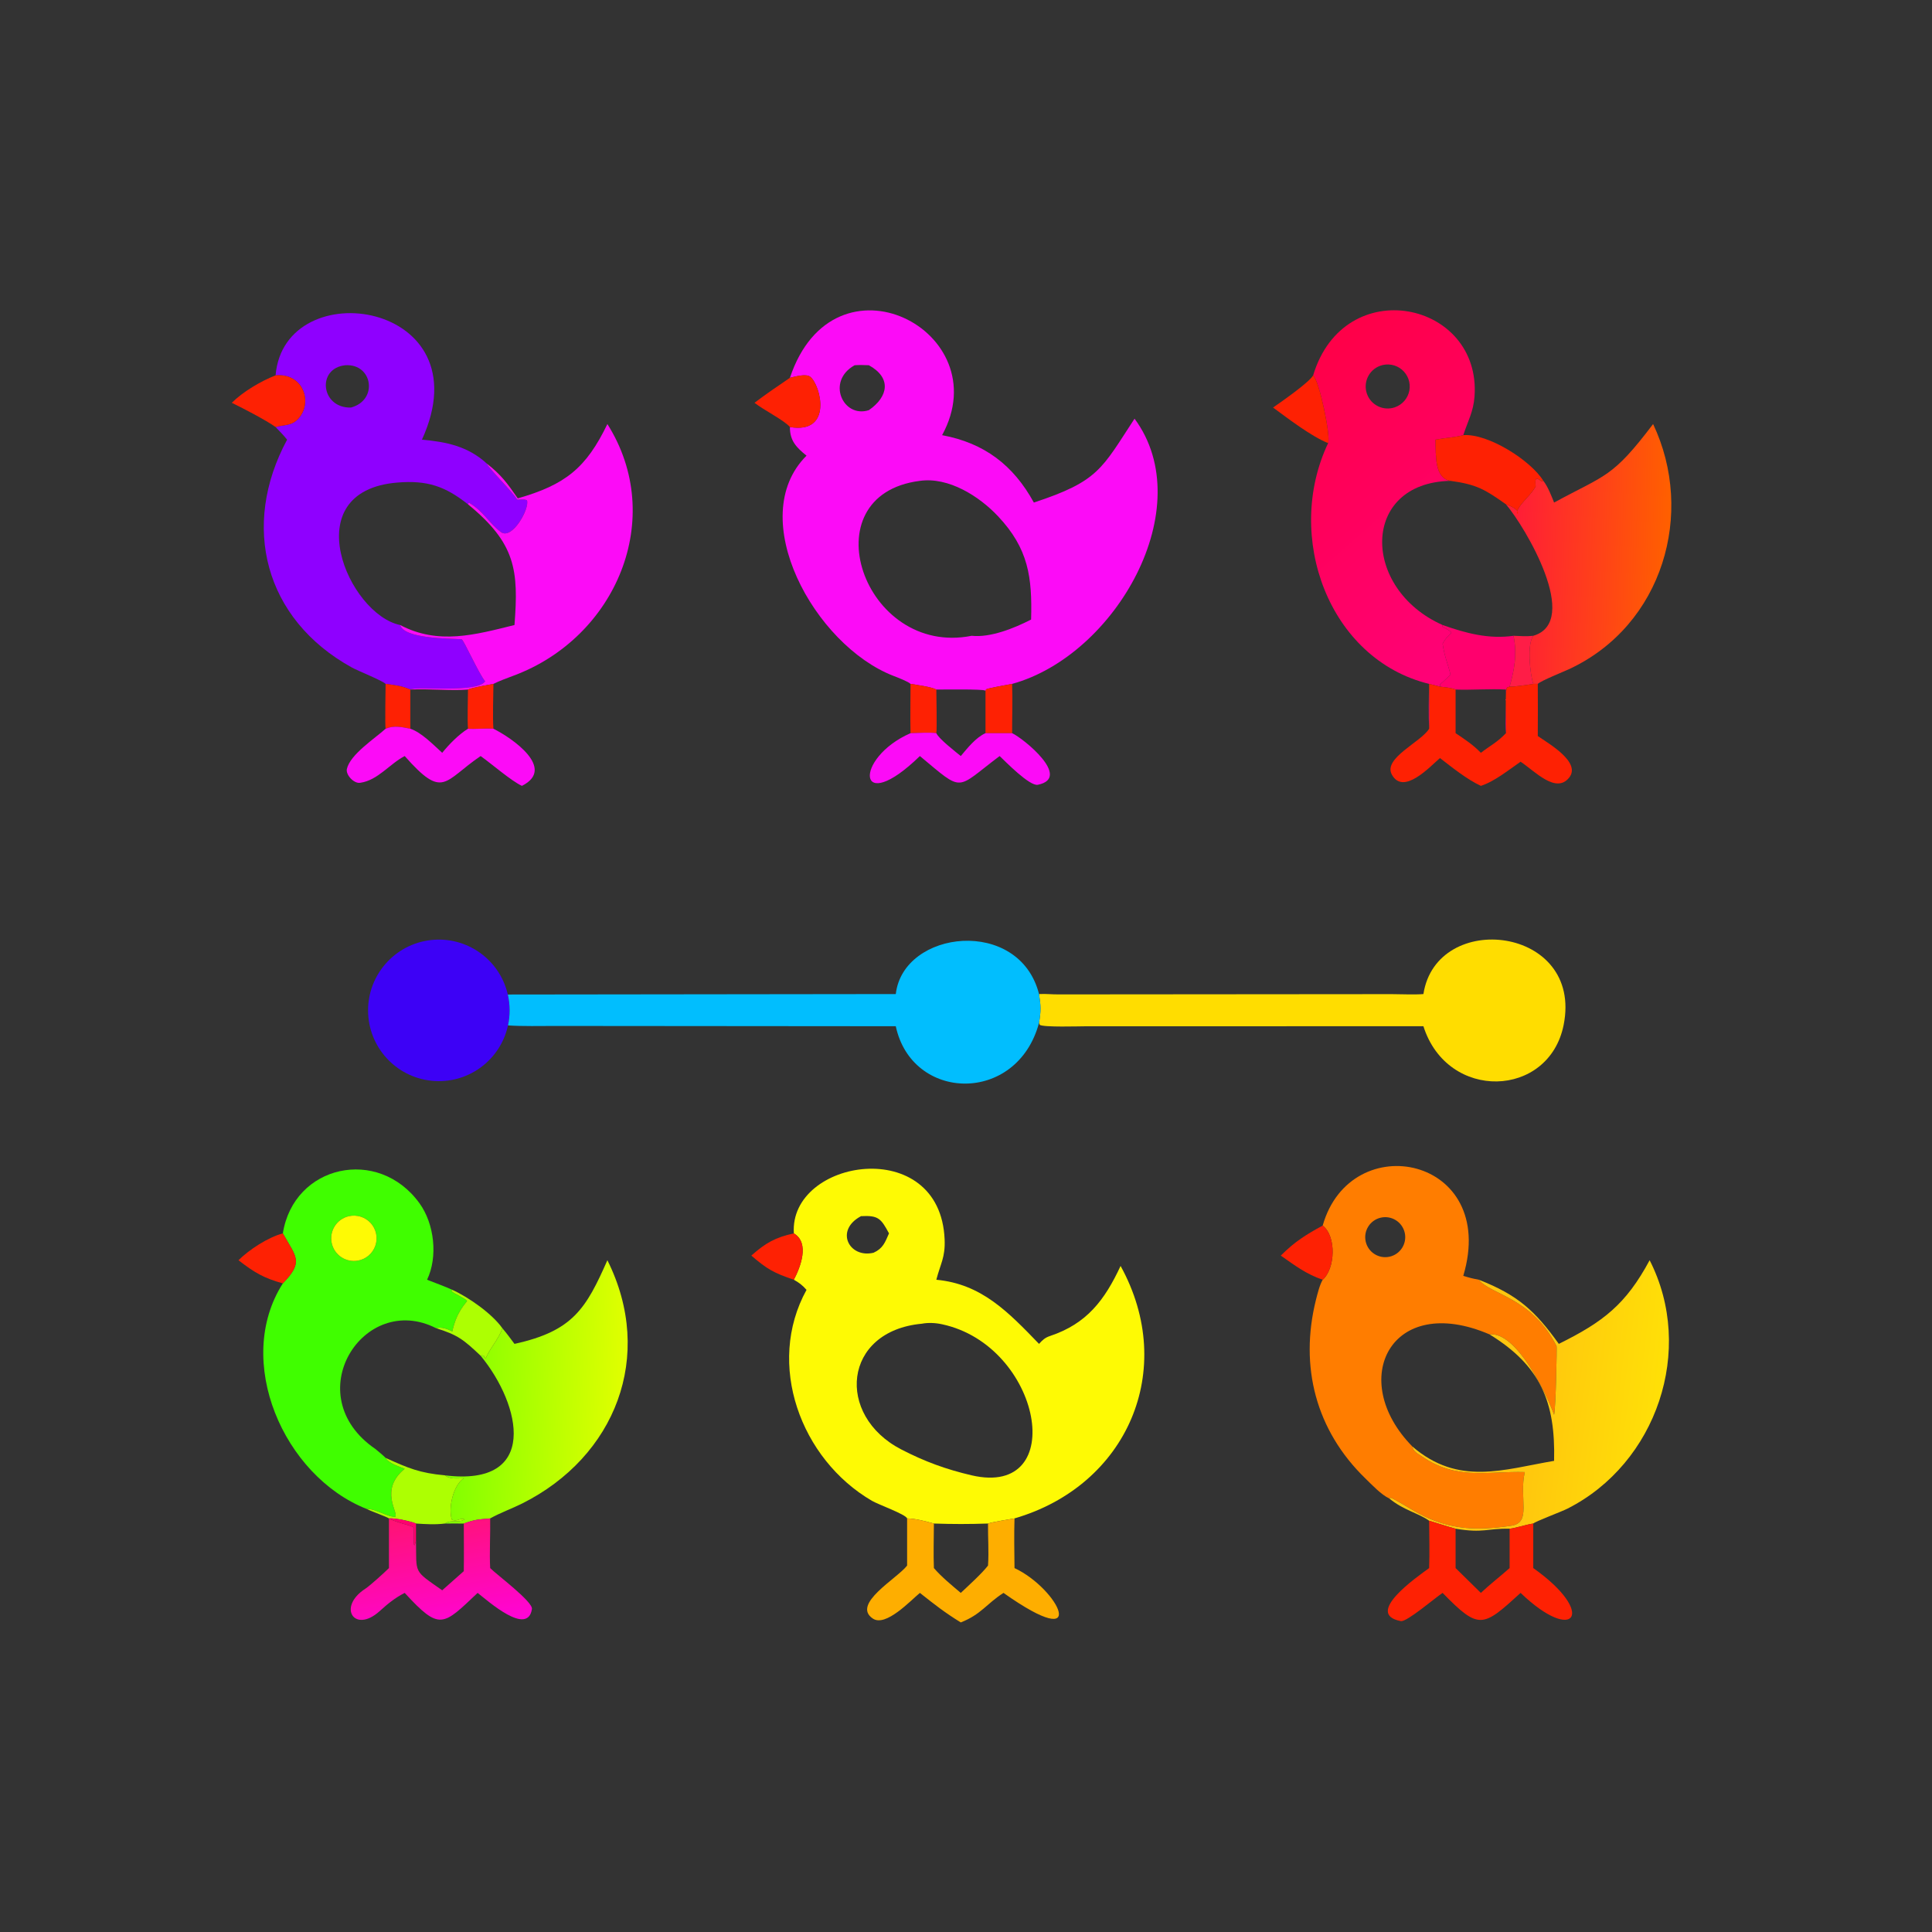 <?xml version="1.0" encoding="utf-8" ?><svg xmlns="http://www.w3.org/2000/svg" xmlns:xlink="http://www.w3.org/1999/xlink" width="1024" height="1024" viewBox="0 0 1024 1024"><rect x="0" y="0" width="1024" height="1024" fill="#333333" stroke="none"/><defs><linearGradient id="gradient_0" gradientUnits="userSpaceOnUse" x1="344.435" y1="97.65" x2="402.15" y2="162.858"><stop offset="0" stop-color="#FF0048"/><stop offset="1" stop-color="#FF0178"/></linearGradient></defs><path fill="url(#gradient_0)" transform="scale(2 2)" d="M347.994 99.48C356.234 72.093 392.616 79.821 390.763 105.087C390.465 109.154 389 111.566 387.783 115.323C385.353 115.96 382.843 116.044 380.425 116.518C380.522 120.762 380.154 126.773 384.394 127.431C360.565 127.91 360.653 156.006 382.306 165.638L382.267 166.102C386.412 168.311 384.043 167.125 382.306 170.602C382.854 174.229 383.666 175.751 384.394 178.784C383.612 179.544 382.488 180.677 381.657 181.317L381.607 181.967L378.733 181.24C378.747 184.044 378.968 190.482 378.733 193.121C378.558 190.213 378.639 184.176 378.733 181.24C352.109 174.759 340.245 142.123 351.967 117.434C352.715 115.789 349.659 100.865 347.994 99.48ZM365.715 96.953C362.731 98.068 361.192 101.37 362.258 104.373C363.324 107.375 366.601 108.967 369.62 107.95C371.617 107.278 373.097 105.58 373.49 103.51C373.884 101.439 373.13 99.317 371.519 97.958C369.908 96.6 367.689 96.216 365.715 96.953Z"/><path fill="#8F00FF" transform="scale(2 2)" d="M73.034 99.48C75.337 71.885 128.597 79.828 111.816 116.518C118.214 117.094 123.986 118.233 128.988 122.837C129.452 124.091 135.877 130.364 136.994 132.334C137.149 132.608 138.712 132.116 139.636 132.571C140.46 134.667 135.704 143.278 132.702 140.967C129.344 138.382 128.208 135.517 124.231 133.186L124.023 133.65C117.946 128.85 113.235 127.221 105.253 127.887C78.112 130.15 92.324 162.79 106.041 165.638C107.1 169.311 118.974 169.191 122.311 169.405C122.85 169.439 126.848 178.513 128.56 180.547C126.352 183.787 109.879 181.703 108.751 182.743C106.449 181.734 104.662 181.569 102.191 181.24C101.334 180.36 94.927 177.822 93.263 176.904C70.001 164.073 63.793 139.293 76.088 116.518C75.099 115.29 74.127 114.301 73.034 113.168C75.353 112.502 77.269 112.919 79.052 110.964C83.001 106.633 80.359 98.789 73.034 99.48ZM91.503 96.793C83.842 97.597 85.038 108.204 92.986 108.005C100.283 106.1 98.783 96.305 91.503 96.793Z"/><path fill="#FC0BF7" transform="scale(2 2)" d="M209.334 100.127C221.007 65.09 264.744 87.744 249.669 115.323C260.872 117.417 268.552 123.27 273.984 133.182C291.145 127.526 291.925 124.298 300.667 110.951C318.03 134.475 295.671 173.69 268.223 181.24C266.944 181.498 262.097 182.302 261.309 182.689L261.165 183.182L261.049 182.997C260.316 182.586 249.836 182.744 248.139 182.743C246.885 182.034 242.896 181.497 241.3 181.24C240.753 180.639 237.724 179.481 236.764 179.11C215.839 171.004 197.24 137.191 213.737 120.755C211.082 118.601 209.309 116.839 209.334 113.168C220.838 115.076 217.469 102.036 214.729 99.857C213.604 98.963 210.711 99.799 209.334 100.127ZM226.488 96.793C218.874 101.004 223.417 110.927 230.262 108.692C235.473 105.086 236.277 100.102 230.262 96.793C228.929 96.749 227.826 96.688 226.488 96.793ZM243.782 127.431C214.168 131.173 228.829 174.198 257.499 168.491C262.492 169.031 268.825 166.466 273.255 164.186C273.553 152.989 272.589 145.402 264.46 136.784C259.453 131.477 251.407 126.369 243.782 127.431Z"/><path fill="#FE2103" transform="scale(2 2)" d="M61.427 106.747C64.361 103.816 69.2 100.958 73.034 99.48C80.359 98.789 83.001 106.633 79.052 110.964C77.269 112.919 75.353 112.502 73.034 113.168C70.674 111.446 64.114 108.03 61.427 106.747Z"/><path fill="#FE2103" transform="scale(2 2)" d="M199.952 106.747C202.866 104.517 206.287 102.202 209.334 100.127C210.711 99.799 213.604 98.963 214.729 99.857C217.469 102.036 220.838 115.076 209.334 113.168C207.853 111.393 202.473 108.721 199.952 106.747Z"/><path fill="#FE2103" transform="scale(2 2)" d="M347.994 99.48C349.659 100.865 352.715 115.789 351.967 117.434C347.533 115.666 341.395 110.959 337.377 108.005C339.583 106.461 346.886 101.401 347.994 99.48Z"/><defs><linearGradient id="gradient_1" gradientUnits="userSpaceOnUse" x1="441.91" y1="147.454" x2="401.914" y2="146.291"><stop offset="0" stop-color="#FF5F00"/><stop offset="1" stop-color="#FF1E36"/></linearGradient></defs><path fill="url(#gradient_1)" transform="scale(2 2)" d="M399.096 133.65C405.151 135.8 400.354 137.68 402.672 134.308C403.959 132.434 405.892 130.874 406.969 128.907L406.936 128.456C406.799 126.448 407.146 126.501 408.52 127.569L409.009 127.431C410.223 129.004 411.111 131.336 411.849 133.182C425.667 125.68 427.248 126.67 438.088 112.377C449.275 135.955 440.696 165.684 415.941 177.275C414.422 177.986 408.436 180.373 407.529 181.24L406.327 181.24C405.47 178.629 404.634 170.73 406.327 168.491C419.122 164.774 404.209 139.653 399.096 133.65Z"/><path fill="#FC0BF7" transform="scale(2 2)" d="M128.988 122.837C132.856 125.859 134.428 128.046 137.213 132.071C149.845 128.458 155.34 124.026 160.964 112.377C176.69 137.267 163.312 168.966 136.065 179.071C134.598 179.616 132.104 180.539 130.763 181.24C129.472 181.481 124.983 182.256 124.023 182.743C119.793 183.126 113.322 182.463 108.751 182.743L108.751 182.743C109.879 181.703 126.352 183.787 128.56 180.547C126.848 178.513 122.85 169.439 122.311 169.405C118.974 169.191 107.1 169.311 106.041 165.638C116.2 170.974 125.874 168.221 136.345 165.638C137.453 151.163 136.715 144.029 124.023 133.65L124.231 133.186C128.208 135.517 129.344 138.382 132.702 140.967C135.704 143.278 140.46 134.667 139.636 132.571C138.712 132.116 137.149 132.608 136.994 132.334C135.877 130.364 129.452 124.091 128.988 122.837Z"/><path fill="#FE2103" transform="scale(2 2)" d="M380.425 116.518C382.843 116.044 385.353 115.96 387.783 115.323C394.305 114.807 405.657 121.988 409.009 127.431L408.52 127.569C407.146 126.501 406.799 126.448 406.936 128.456L406.969 128.907C405.892 130.874 403.959 132.434 402.672 134.308C400.354 137.68 405.151 135.8 399.096 133.65C393.419 129.628 391.303 128.39 384.394 127.431C380.154 126.773 380.522 120.762 380.425 116.518Z"/><path fill="#FF006D" transform="scale(2 2)" d="M382.306 165.638C388.465 167.804 394.501 169.434 401.102 168.491L401.179 168.93C402.036 173.55 401.335 177.388 400.062 181.967L399.35 182.214C398.703 183.849 399.319 191.658 399.096 194.295C398.862 191.734 399.077 185.452 399.096 182.743C394.863 182.486 390.126 182.9 385.75 182.743C384.625 182.248 382.878 182.13 381.607 181.967L381.657 181.317C382.488 180.677 383.612 179.544 384.394 178.784C383.666 175.751 382.854 174.229 382.306 170.602C384.043 167.125 386.412 168.311 382.267 166.102L382.306 165.638Z"/><path fill="#FE1D47" transform="scale(2 2)" d="M401.102 168.491C402.878 168.567 404.56 168.696 406.327 168.491C404.634 170.73 405.47 178.629 406.327 181.24C405.101 181.453 401.13 182.06 400.062 181.967C401.335 177.388 402.036 173.55 401.179 168.93L401.102 168.491Z"/><path fill="#FE2103" transform="scale(2 2)" d="M400.062 181.967C401.13 182.06 405.101 181.453 406.327 181.24L407.529 181.24C407.582 185.838 407.544 190.456 407.529 195.055C410.285 196.985 419.132 201.985 415.835 206.088C412.334 210.446 406.792 204.405 402.974 201.862C399.783 204.061 396.045 207.109 392.443 208.263C388.75 206.538 384.874 203.423 381.607 200.892C378.985 203.136 371.891 210.907 368.841 205.25C366.499 200.905 376.634 196.64 378.733 193.121C378.968 190.482 378.747 184.044 378.733 181.24L381.607 181.967C382.878 182.13 384.625 182.248 385.75 182.743L385.75 194.295C388.203 195.944 390.392 197.372 392.443 199.504C395.079 197.475 396.729 196.775 399.096 194.295C399.319 191.658 398.703 183.849 399.35 182.214L400.062 181.967Z"/><path fill="#FE2103" transform="scale(2 2)" d="M102.191 181.24C104.662 181.569 106.449 181.734 108.751 182.743L108.751 182.743L108.751 193.121C106.526 192.676 104.388 192.161 102.191 193.121C101.998 192.15 102.178 182.706 102.191 181.24Z"/><path fill="#FE2103" transform="scale(2 2)" d="M124.023 182.743C124.983 182.256 129.472 181.481 130.763 181.24C130.745 184.15 130.528 190.353 130.763 193.121C128.574 192.971 125.676 193.273 124.023 193.121C123.82 191 124.011 185.073 124.023 182.743Z"/><path fill="#FE2103" transform="scale(2 2)" d="M261.165 183.182L261.309 182.689C262.097 182.302 266.944 181.498 268.223 181.24C268.382 185.48 268.211 190.026 268.223 194.295C265.876 194.323 263.513 194.301 261.165 194.295L261.165 183.182Z"/><path fill="#FE2103" transform="scale(2 2)" d="M241.3 181.24C242.896 181.497 246.885 182.034 248.139 182.743C248.147 184.377 248.337 193.362 248.139 194.295C246.717 194.038 242.921 194.249 241.3 194.295C241.196 190.09 241.296 185.478 241.3 181.24Z"/><path fill="#FC0BF7" transform="scale(2 2)" d="M102.191 193.121C104.388 192.161 106.526 192.676 108.751 193.121C111.687 194.114 114.82 197.346 117.189 199.504C118.964 197.296 121.596 194.609 124.023 193.121C125.676 193.273 128.574 192.971 130.763 193.121C135.735 195.592 147.465 203.689 138.31 208.263C135.45 206.928 130.379 202.505 127.375 200.361C117.581 206.996 117.567 212.038 107.25 200.361C103.187 202.488 100.154 206.751 95.539 207.435C93.853 207.8 91.57 205.334 91.925 203.779C92.806 199.909 99.391 195.675 102.191 193.121Z"/><path fill="#FC0BF7" transform="scale(2 2)" d="M261.165 194.295C263.513 194.301 265.876 194.323 268.223 194.295C271.159 195.649 284.156 206.123 275.041 207.973C272.862 208.415 266.421 201.778 264.914 200.361C253.059 209.262 255.594 210.199 243.782 200.361C226.915 216.752 226.169 200.935 241.3 194.295C242.921 194.249 246.717 194.038 248.139 194.295C248.753 195.76 253.205 199.204 254.617 200.361C256.405 198.229 258.615 195.445 261.165 194.295Z"/><path fill="#FD0" transform="scale(2 2)" d="M275.355 263.435C277.306 263.337 278.738 263.549 280.649 263.527L368.815 263.455C370.997 263.464 375.204 263.63 377.219 263.435C380.696 241.012 419.606 245.417 414.383 271.612C410.506 291.053 383.571 291.989 377.219 271.964L287.879 271.973C285.919 271.977 276.593 272.278 275.546 271.599L275.355 271.073C275.888 267.877 275.851 266.625 275.355 263.435Z"/><path fill="#3D01F6" transform="scale(2 2)" d="M134.625 271.741C132.595 281.084 123.861 287.405 114.351 286.413C104.841 285.421 97.6 277.434 97.543 267.872C97.485 258.311 104.63 250.237 114.127 249.131C123.624 248.024 132.433 254.239 134.575 263.558C135.194 266.249 135.211 269.043 134.625 271.741Z"/><path fill="#01BEFE" transform="scale(2 2)" d="M134.575 263.558L237.392 263.435C239.366 246.375 270.141 242.915 275.355 263.435C275.851 266.625 275.888 267.877 275.355 271.073C269.526 292.745 241.668 292.007 237.392 271.964L147.216 271.889C143.449 271.883 138.313 272.015 134.625 271.741C135.211 269.043 135.194 266.249 134.575 263.558Z"/><path fill="#FF7D00" transform="scale(2 2)" d="M350.528 324.788C357.969 298.509 397.224 306.491 387.783 338.111C389.375 338.617 390.268 338.83 391.911 339.146C394.988 343.121 405.942 343.761 412.514 356.756C412.6 356.933 412.353 372.49 411.849 374.925C409.882 369.434 401.902 352.81 394.749 353.63C368.621 342.389 356.919 365.671 374.299 383.342C374.574 384.744 375.631 385.158 376.903 386.027C386.181 392.364 394.359 389.831 404.089 390.117C402.475 397.108 406.016 403.515 400.484 404.336C391.469 405.674 384.261 405.491 375.97 401.081C374.586 400.345 369.527 397.252 368.604 396.92L368.188 397.117C366.063 396.15 363.533 393.444 361.87 391.833C348.691 379.06 344.342 362.131 348.735 344.487C349.153 342.852 349.692 340.586 350.528 339.146C353.857 336.216 354.224 327.646 350.528 324.788ZM365.9 322.697C363.055 323.357 361.279 326.195 361.93 329.043C362.581 331.891 365.413 333.676 368.263 333.034C371.126 332.389 372.921 329.541 372.267 326.68C371.613 323.819 368.759 322.034 365.9 322.697Z"/><path fill="#FEFA04" transform="scale(2 2)" d="M210.379 326.857C209.069 307.068 249.197 300.537 250.336 328.486C250.53 333.259 249.238 334.855 248.139 339.146C260.154 340.281 267.154 347.667 275.355 356.142C276.31 355.087 276.929 354.5 278.295 354.043C287.988 350.804 292.729 344.592 296.966 335.488C312.163 363.037 298.665 393.734 268.857 402.392C267.499 402.634 262.894 403.366 261.836 403.752C256.669 403.924 252.633 403.922 247.492 403.752C245.199 403.139 242.774 402.451 240.393 402.392C239.997 401.296 232.84 398.76 231.066 397.726C212.162 386.699 202.895 361.51 213.737 341.823C212.64 340.586 211.803 339.938 210.379 339.146C212.068 335.939 214.686 329.408 210.379 326.857ZM228.183 322.293C221.114 326.046 225.039 333.537 231.496 331.987C233.983 330.874 234.55 329.252 235.594 326.857C233.474 322.937 232.8 322.043 228.183 322.293ZM244.302 350.797C223.354 352.736 221.394 375.112 238.859 384.124C245.091 387.34 250.681 389.385 257.499 390.979C283.466 397.002 276.052 356.586 249.629 350.939C247.952 350.57 245.96 350.476 244.302 350.797Z"/><path fill="#40FE00" transform="scale(2 2)" d="M74.958 326.857C77.841 308.68 100.24 303.751 111.173 318.884C115.116 324.342 116.09 333.063 113.18 339.146C114.98 339.864 118.235 341.039 119.871 341.823L119.617 342.175C120.864 343.103 123.277 344.079 123.777 344.764C123.671 345.161 121.017 347.415 119.871 352.837C118.594 352.197 117.025 351.559 115.576 351.987C96.329 342.159 78.7 369.789 99.514 384.019C99.854 384.251 102.027 386.132 102.191 386.355C102.925 387.755 105.71 388.625 107.25 389.244C100.417 394.835 105.662 400.853 104.772 401.958C102.691 402.081 99.406 399.725 97.191 399.896C75.075 391.156 61.885 360.569 74.958 340.109C80.512 334.363 78.528 333.22 74.958 326.857ZM92.412 322.31C89.232 323.056 87.23 326.204 87.901 329.4C88.573 332.596 91.673 334.672 94.884 334.075C97.029 333.677 98.79 332.148 99.485 330.08C100.181 328.011 99.701 325.729 98.232 324.116C96.763 322.502 94.536 321.811 92.412 322.31Z"/><path fill="#FEFA04" transform="scale(2 2)" d="M94.884 334.075C91.673 334.672 88.573 332.596 87.901 329.4C87.23 326.204 89.232 323.056 92.412 322.31C94.536 321.811 96.763 322.502 98.232 324.116C99.701 325.729 100.181 328.011 99.485 330.08C98.79 332.148 97.029 333.677 94.884 334.075Z"/><path fill="#FE2103" transform="scale(2 2)" d="M339.42 332.746C343.19 329.007 345.968 327.277 350.528 324.788C354.224 327.646 353.857 336.216 350.528 339.146C346.099 337.625 343.227 335.405 339.42 332.746Z"/><path fill="#FE2103" transform="scale(2 2)" d="M199.109 332.746C202.896 329.373 205.515 327.918 210.379 326.857C214.686 329.408 212.068 335.939 210.379 339.146C205.121 337.351 203.364 336.41 199.109 332.746Z"/><path fill="#FE2103" transform="scale(2 2)" d="M63.198 333.973C66.108 331.106 71.002 327.925 74.958 326.857C78.528 333.22 80.512 334.363 74.958 340.109C69.919 338.732 67.326 337.175 63.198 333.973Z"/><defs><linearGradient id="gradient_2" gradientUnits="userSpaceOnUse" x1="440.049" y1="371.691" x2="405.984" y2="367.464"><stop offset="0" stop-color="#FFE007"/><stop offset="1" stop-color="#FFC60E"/></linearGradient></defs><path fill="url(#gradient_2)" transform="scale(2 2)" d="M391.911 339.146C402.223 343.185 406.772 347.32 413.105 356.142C424.898 350.3 430.874 345.688 437.171 333.973C449.296 357.695 439.012 387.841 415.413 399.797C413.75 400.64 406.968 403.157 406.327 403.752C404.448 404.023 401.539 404.998 400.062 405.125C393.942 405.002 393.268 406.37 385.75 405.125C383.452 404.496 381.024 403.706 378.733 403.006C375.934 401 371.959 400.238 368.188 397.117L368.604 396.92C369.527 397.252 374.586 400.345 375.97 401.081C384.261 405.491 391.469 405.674 400.484 404.336C406.016 403.515 402.475 397.108 404.089 390.117C394.359 389.831 386.181 392.364 376.903 386.027C375.631 385.158 374.574 384.744 374.299 383.342C386.548 393.877 398.487 389.405 411.849 387.141C412.241 371.623 408.316 361.966 394.749 353.63C401.902 352.81 409.882 369.434 411.849 374.925C412.353 372.49 412.6 356.933 412.514 356.756C405.942 343.761 394.988 343.121 391.911 339.146Z"/><defs><linearGradient id="gradient_3" gradientUnits="userSpaceOnUse" x1="120.988" y1="367.946" x2="165.172" y2="370.063"><stop offset="0" stop-color="#83FF00"/><stop offset="1" stop-color="#E0FF00"/></linearGradient></defs><path fill="url(#gradient_3)" transform="scale(2 2)" d="M127.375 359.289L127.679 359.16C128.45 359.31 128.075 359.169 128.726 360.049C129.42 357.862 132.401 354.565 133.124 351.987C134.291 353.363 135.27 354.692 136.345 356.142C151.82 352.744 155.291 346.819 160.964 333.973C173.644 359.378 163.042 386.097 138.384 398.44C135.601 399.833 132.604 400.882 129.903 402.392C126.642 402.693 125.921 402.65 122.908 403.752C121.258 403.771 119.533 403.724 117.915 403.752C119.57 402.567 121.65 403.695 123.102 402.648C121.91 402.157 121.131 403.379 119.742 402.71C118.745 399.745 120.066 393.622 122.908 391.755C121.087 391.77 119.238 392.078 117.915 390.979C142.949 394.093 138.175 372.406 127.375 359.289Z"/><path fill="#ADFF02" transform="scale(2 2)" d="M119.871 341.823C124.168 343.764 130.43 348.153 133.124 351.987C132.401 354.565 129.42 357.862 128.726 360.049C128.075 359.169 128.45 359.31 127.679 359.16L127.375 359.289C122.863 355.013 121.276 353.757 115.576 351.987C117.025 351.559 118.594 352.197 119.871 352.837C121.017 347.415 123.671 345.161 123.777 344.764C123.277 344.079 120.864 343.103 119.617 342.175L119.871 341.823Z"/><path fill="#ADFF02" transform="scale(2 2)" d="M102.191 386.355C108.152 389.07 111.252 390.374 117.915 390.979C119.238 392.078 121.087 391.77 122.908 391.755C120.066 393.622 118.745 399.745 119.742 402.71C121.131 403.379 121.91 402.157 123.102 402.648C121.65 403.695 119.57 402.567 117.915 403.752C115.3 404.077 112.858 403.922 110.249 403.752C108.765 403.12 104.653 402.247 103.075 402.392L103.075 402.392C102.49 401.952 98.466 400.552 97.191 399.896C99.406 399.725 102.691 402.081 104.772 401.958C105.662 400.853 100.417 394.835 107.25 389.244C105.71 388.625 102.925 387.755 102.191 386.355Z"/><defs><linearGradient id="gradient_4" gradientUnits="userSpaceOnUse" x1="112.627" y1="401.256" x2="117.834" y2="432.187"><stop offset="0" stop-color="#FF1372"/><stop offset="1" stop-color="#FF04D6"/></linearGradient></defs><path fill="url(#gradient_4)" transform="scale(2 2)" d="M122.908 403.752C125.921 402.65 126.642 402.693 129.903 402.392C129.982 406.514 129.681 411.631 129.903 415.557C131.514 417.218 141.268 424.465 140.966 426.411C139.841 433.674 129.371 424.316 126.577 422.134C117.358 430.838 116.58 432.301 107.25 422.134C104.592 423.493 102.732 425.056 100.56 427.008C93.93 432.966 89.308 425.895 96.815 421.028C98.07 420.214 101.874 416.759 103.075 415.557L103.075 402.392L103.075 402.392C105.317 403.669 109.683 404.3 109.704 404.961C109.736 405.993 109.362 412.127 110.249 408.204C110.392 417.222 109.449 416.005 117.189 421.442L122.908 416.376C122.986 412.254 122.911 407.894 122.908 403.752Z"/><path fill="#FF006D" transform="scale(2 2)" d="M103.075 402.392C104.653 402.247 108.765 403.12 110.249 403.752L110.249 408.204C109.362 412.127 109.736 405.993 109.704 404.961C109.683 404.3 105.317 403.669 103.075 402.392Z"/><path fill="#FEAE00" transform="scale(2 2)" d="M240.393 402.392C242.774 402.451 245.199 403.139 247.492 403.752C247.473 407.497 247.346 411.862 247.492 415.557C249.577 417.962 252.178 420.07 254.617 422.134C256.655 420.208 260.195 417.021 261.836 414.889C262.092 411.007 261.792 407.588 261.836 403.752C262.894 403.366 267.499 402.634 268.857 402.392C268.716 406.749 268.811 411.192 268.857 415.557C280.585 421.054 289.264 438.609 265.932 422.134C261.359 425.085 260.011 427.843 254.617 429.959C250.326 427.312 247.724 425.257 243.782 422.134C241.328 424.15 234.755 431.23 231.328 428.948C225.546 425.098 237.786 418.323 240.393 414.889L240.393 402.392Z"/><path fill="#FE2103" transform="scale(2 2)" d="M378.733 403.006C381.024 403.706 383.452 404.496 385.75 405.125L385.75 415.557L392.443 422.134C394.736 419.956 397.618 417.734 400.062 415.557L400.062 405.125C401.539 404.998 404.448 404.023 406.327 403.752L406.327 415.557C423.256 427.494 417.326 435.928 402.974 422.134C392.953 431.27 392.011 432.084 382.306 422.134C380.391 423.372 372.793 429.912 371.228 429.611C361.336 427.707 375.601 417.86 378.733 415.557C378.893 411.6 378.76 407.011 378.733 403.006Z"/></svg>